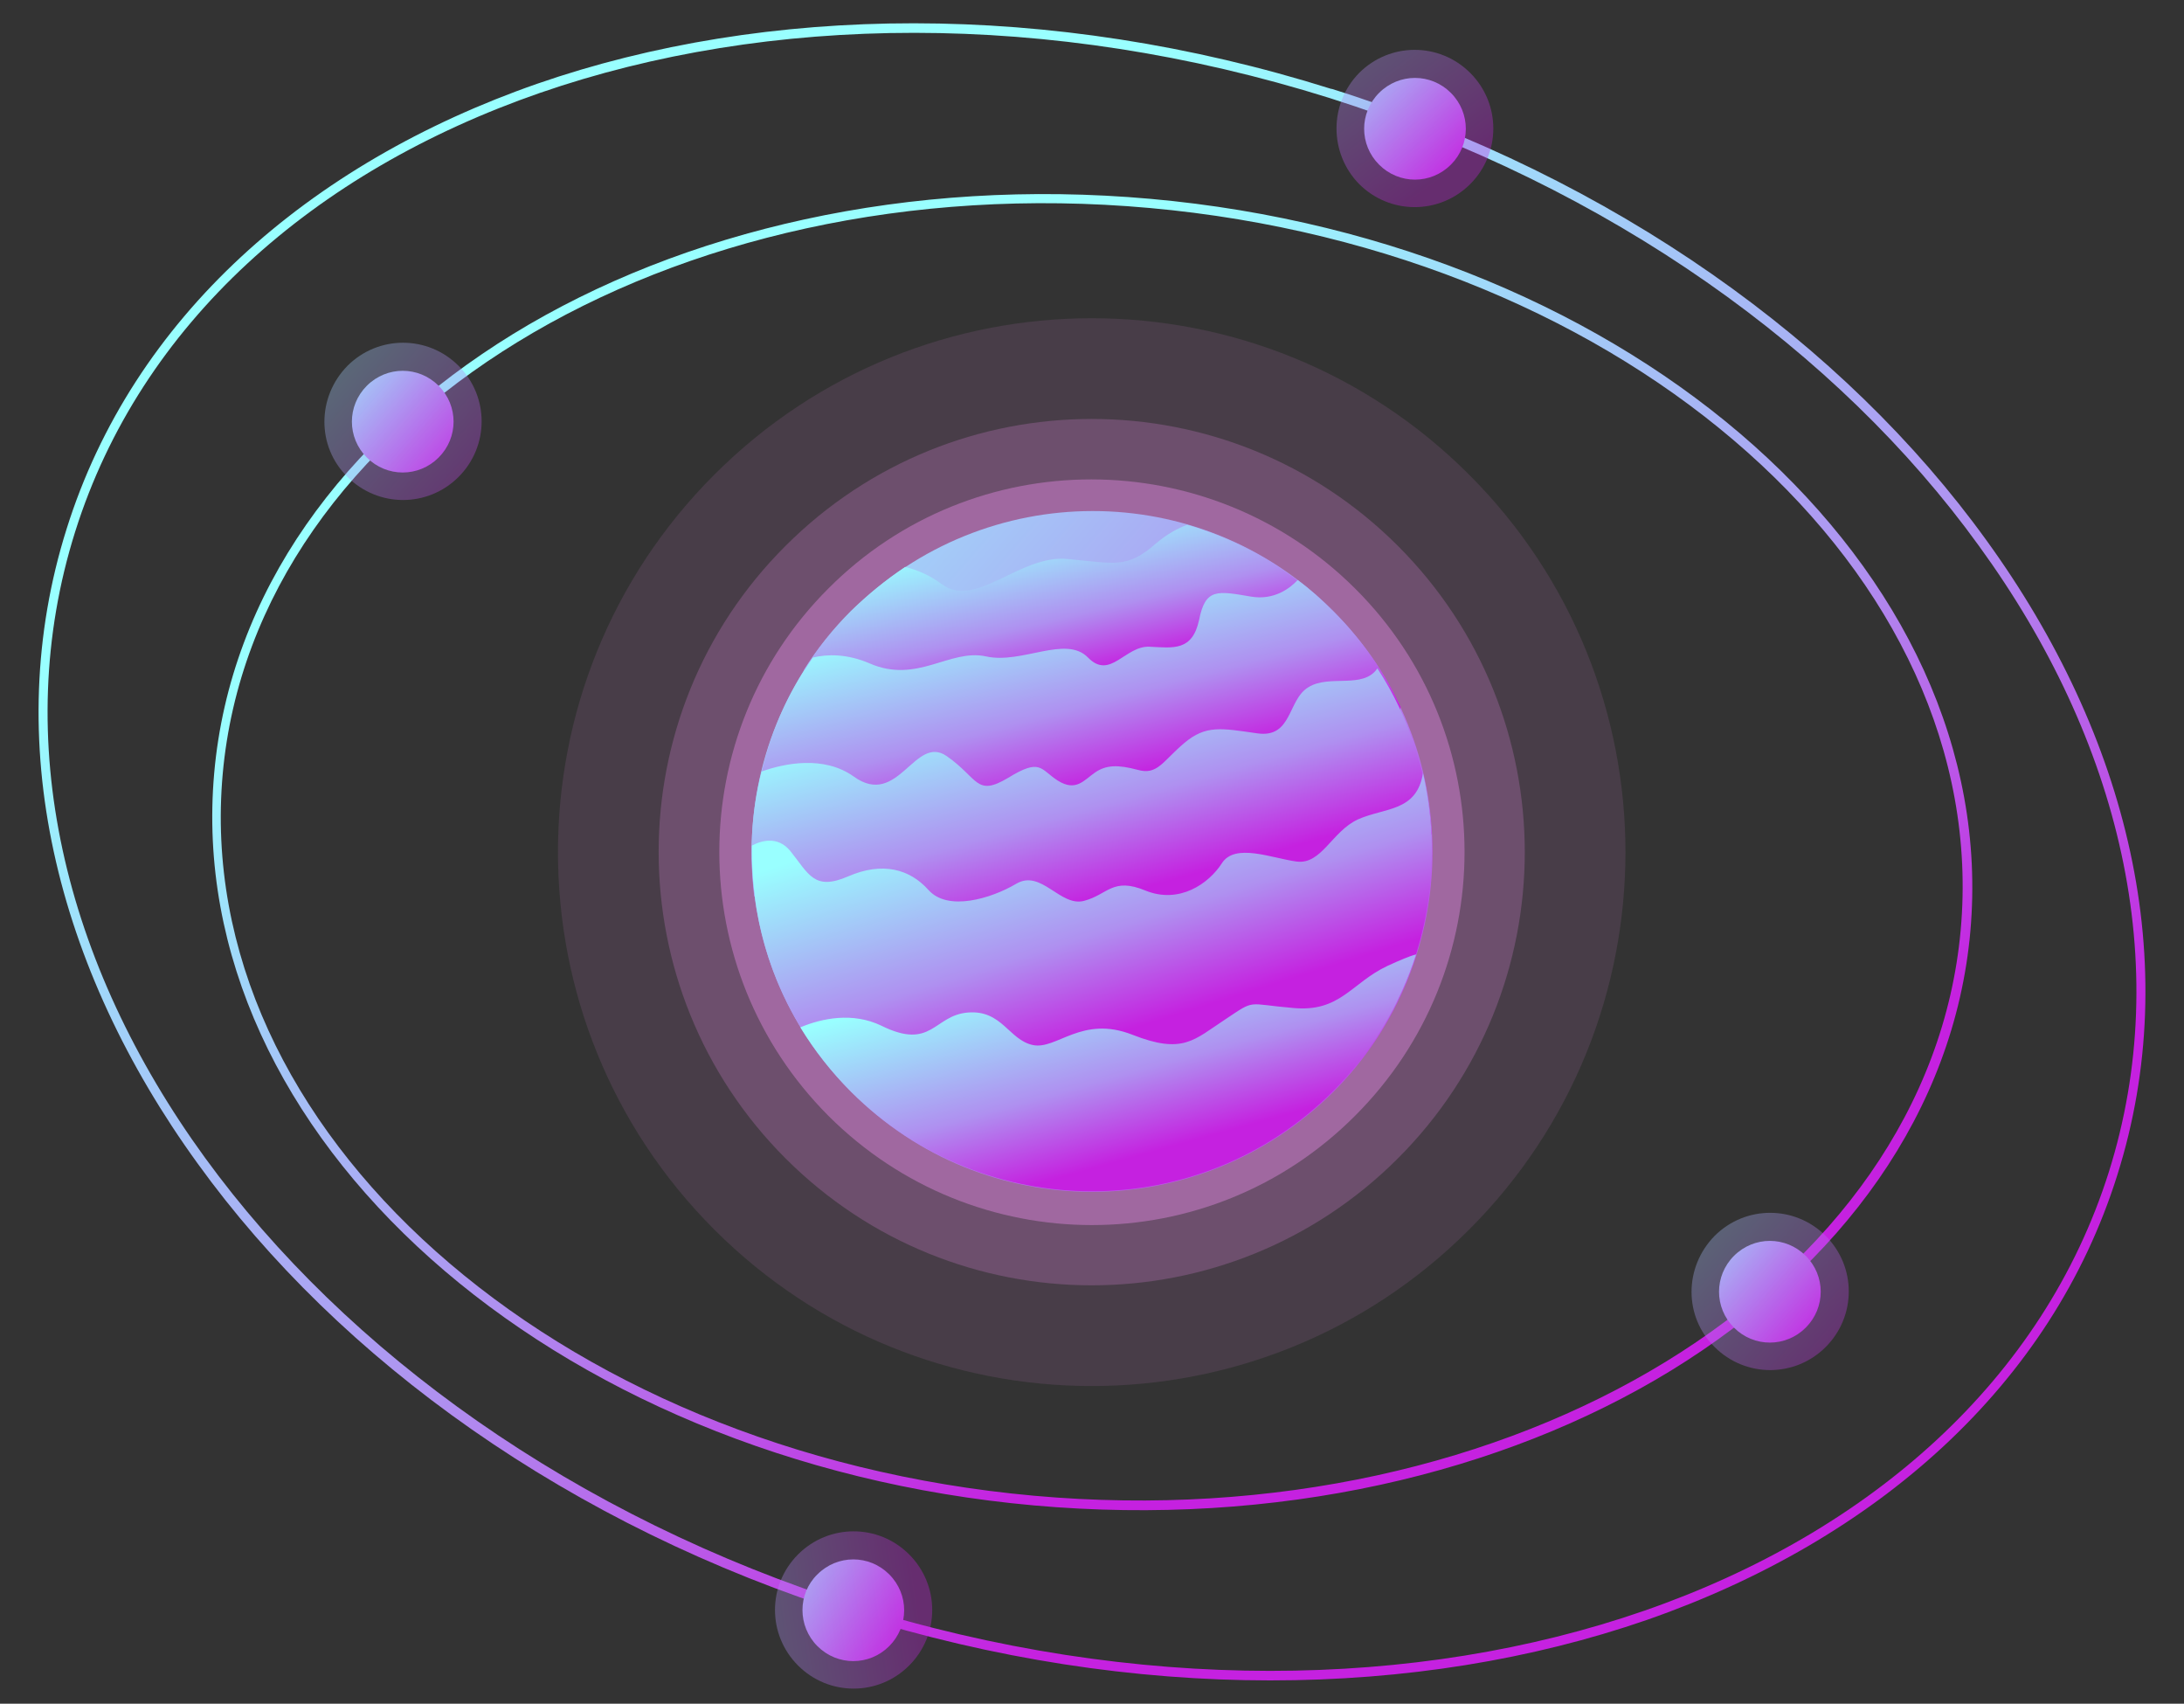 <?xml version="1.0" encoding="UTF-8"?><svg xmlns="http://www.w3.org/2000/svg" xmlns:xlink="http://www.w3.org/1999/xlink" height="299.0" preserveAspectRatio="xMidYMid meet" version="1.0" viewBox="-6.7 -4.1 383.4 299.0" width="383.4" zoomAndPan="magnify"><rect x="-6.7" y="-4.1" width="383.4" height="299.0" fill="#333333" stroke="none"/><g><g id="change1_1"><path clip-rule="evenodd" d="M118.7,211.7c36.6,36.6,95.9,36.6,132.5,0c36.6-36.6,36.6-95.9,0-132.5c-36.6-36.6-95.9-36.6-132.5,0 S82.1,175.1,118.7,211.7L118.7,211.7z" fill="#f9f" fill-opacity=".102" fill-rule="evenodd"/></g><g id="change1_2"><path clip-rule="evenodd" d="M131.2,199.2c29.7,29.7,77.8,29.7,107.5,0c29.7-29.7,29.7-77.8,0-107.5c-29.7-29.7-77.8-29.7-107.5,0 C101.5,121.3,101.5,169.5,131.2,199.2L131.2,199.2z" fill="#f9f" fill-opacity=".2" fill-rule="evenodd"/></g><g id="change1_3"><path clip-rule="evenodd" d="M138.7,191.7c25.6,25.6,67,25.6,92.5,0c25.6-25.6,25.6-67,0-92.5s-67-25.6-92.5,0 C113.2,124.7,113.2,166.1,138.7,191.7z" fill="#f9f" fill-opacity=".349" fill-rule="evenodd"/></g><linearGradient gradientTransform="matrix(.028 0 0 -.028 -55.384 -90.276)" gradientUnits="userSpaceOnUse" id="a" x1="5780.159" x2="11386.987" xlink:actuate="onLoad" xlink:show="other" xlink:type="simple" xmlns:xlink="http://www.w3.org/1999/xlink" y1="-5972.03" y2="-10835.526"><stop offset="0" stop-color="#9ff"/><stop offset="1" stop-color="#c521e0"/></linearGradient><path clip-rule="evenodd" d="M142.8,187.6c23.3,23.3,61.1,23.3,84.5,0c23.3-23.3,23.3-61.1,0-84.5s-61.1-23.3-84.5,0 C119.4,126.5,119.4,164.3,142.8,187.6z" fill="url(#a)" fill-rule="evenodd"/><linearGradient gradientTransform="matrix(.028 0 0 -.028 -55.384 -90.276)" gradientUnits="userSpaceOnUse" id="b" x1="8183.869" x2="8414.665" xlink:actuate="onLoad" xlink:show="other" xlink:type="simple" xmlns:xlink="http://www.w3.org/1999/xlink" y1="-6380.02" y2="-7343.497"><stop offset="0" stop-color="#9ff"/><stop offset=".612" stop-color="#af90f0"/><stop offset="1" stop-color="#c521e0"/></linearGradient><path clip-rule="evenodd" d="M227.3,103.2L227.3,103.2c-7.4-7.4-16.2-12.5-25.6-15.2c-1.6,0.6-3.5,1.6-5.5,3.3c-5,4.4-7.1,3.5-15.5,2.7 c-8.4-0.8-16.1,8.9-22.1,4.4c-2-1.5-4.3-2.5-6.4-3c-3.3,2.2-6.5,4.8-9.5,7.7c-3.2,3.2-6,6.7-8.3,10.4c16,2.1,45,5.2,45.9,5.2 C181.2,118.8,213.9,107.8,227.3,103.2L227.3,103.2z" fill="url(#b)" fill-rule="evenodd"/><linearGradient gradientTransform="matrix(.028 0 0 -.028 -55.384 -90.276)" gradientUnits="userSpaceOnUse" id="c" x1="8158.481" x2="8495.553" xlink:actuate="onLoad" xlink:show="other" xlink:type="simple" xmlns:xlink="http://www.w3.org/1999/xlink" y1="-6765.781" y2="-8041.52"><stop offset="0" stop-color="#9ff"/><stop offset=".612" stop-color="#af90f0"/><stop offset="1" stop-color="#c521e0"/></linearGradient><path clip-rule="evenodd" d="M136,111.3c2.5-0.6,5.9-0.7,9.9,1c8.4,3.7,14.1-2.6,20.5-1.2c6.3,1.4,14-3.8,17.9,0.2c3.9,4,6.5-2.1,10.8-1.9 c4.2,0.2,7.5,0.8,8.7-4.7c1.1-5.6,3.2-5.1,9.1-4.1c4.1,0.7,6.9-1.5,8.2-2.9c2.2,1.6,4.3,3.5,6.3,5.5c5,5,9,10.7,11.8,16.8l-0.7,2.5 l-50.1,16.3l-62-4.4C127.8,126.3,131,118.4,136,111.3z" fill="url(#c)" fill-rule="evenodd"/><linearGradient gradientTransform="matrix(.028 0 0 -.028 -55.384 -90.276)" gradientUnits="userSpaceOnUse" id="d" x1="8215.168" x2="8606.509" xlink:actuate="onLoad" xlink:show="other" xlink:type="simple" xmlns:xlink="http://www.w3.org/1999/xlink" y1="-7317.582" y2="-8726.731"><stop offset="0" stop-color="#9ff"/><stop offset=".612" stop-color="#af90f0"/><stop offset="1" stop-color="#c521e0"/></linearGradient><path clip-rule="evenodd" d="M127,131.3c3.9-1.4,10.9-2.9,16.2,0.9c7.8,5.6,10.7-7.5,16.3-3.6c5.6,3.9,5.1,7.2,10.8,3.8 c5.7-3.5,5.6-1.5,8.7,0.5c3.2,2,4.6-0.1,6.5-1.4c2-1.4,4.1-1.4,7.5-0.5c3.5,1,4.4-1.5,8.2-4.7c3.8-3.2,6.5-2.6,12.8-1.7 c6.2,0.9,5.3-5.9,9-8.1c3.7-2.3,9.6,0.4,12.1-3.3c5.8,8.9,8.9,18.9,9.5,29.1c-8,4.6-17.7,10.2-18.6,10.5 c-1.5,0.5-38.4,6.2-38.4,6.2l-31-3c0,0-21.9-1.6-30.9-2.8C124.8,145.7,125.2,138.3,127,131.3z" fill="url(#d)" fill-rule="evenodd"/><linearGradient gradientTransform="matrix(.028 0 0 -.028 -55.384 -90.276)" gradientUnits="userSpaceOnUse" id="e" x1="8364.791" x2="8855.541" xlink:actuate="onLoad" xlink:show="other" xlink:type="simple" xmlns:xlink="http://www.w3.org/1999/xlink" y1="-7956.185" y2="-9519.36"><stop offset="0" stop-color="#9ff"/><stop offset=".612" stop-color="#af90f0"/><stop offset="1" stop-color="#c521e0"/></linearGradient><path clip-rule="evenodd" d="M125.3,144.3c1.7-0.9,4.5-1.7,6.7,0.9c3.3,4.1,4.2,7.1,10.2,4.5c6-2.6,10.8-1.3,14.1,2.4 c3.4,3.8,11,1.5,15.4-1.1c4.4-2.6,7.7,4.1,11.9,3c4.2-1.1,5-4.2,10.8-1.8c5.9,2.4,11.1-1.2,13.4-4.8c2.3-3.6,8.7-0.9,13.1-0.3 c4.4,0.6,6.2-5.3,10.8-7.4c4.7-2.1,10.3-1.3,11.4-8.1c3.1,13.3,1.6,27.5-4.5,40l-29,11.8l-35.8-0.2l-38.7-5.1 C128.3,168,125.1,156.2,125.3,144.3z" fill="url(#e)" fill-rule="evenodd"/><linearGradient gradientTransform="matrix(.028 0 0 -.028 -55.384 -90.276)" gradientUnits="userSpaceOnUse" id="f" x1="8542.32" x2="8898.769" xlink:actuate="onLoad" xlink:show="other" xlink:type="simple" xmlns:xlink="http://www.w3.org/1999/xlink" y1="-9036.477" y2="-10315.942"><stop offset="0" stop-color="#9ff"/><stop offset=".612" stop-color="#af90f0"/><stop offset="1" stop-color="#c521e0"/></linearGradient><path clip-rule="evenodd" d="M133.8,176.2c3.8-1.6,9.2-2.7,14.2-0.3c8.9,4.4,9.2-1.8,15.2-2.3c6-0.5,7.2,4.8,11.4,5.7 c4.2,0.9,8.6-5.3,17.5-1.8c8.9,3.5,10.8,0.9,16.3-2.7c5.4-3.6,3.6-2.7,11.9-2c8.3,0.8,10.2-4.4,16.6-7.4c2.2-1,3.8-1.7,5-2 c-2.8,8.8-7.7,17.1-14.7,24.1c-23.3,23.3-61.1,23.3-84.5,0C139.3,184.1,136.3,180.3,133.8,176.2L133.8,176.2z" fill="url(#f)" fill-rule="evenodd"/><linearGradient gradientTransform="matrix(.028 0 0 -.028 -55.384 -90.276)" gradientUnits="userSpaceOnUse" id="g" x1="6489.708" x2="10634.131" xlink:actuate="onLoad" xlink:show="other" xlink:type="simple" xmlns:xlink="http://www.w3.org/1999/xlink" y1="-4816.075" y2="-12099.301"><stop offset="0" stop-color="#9ff"/><stop offset=".612" stop-color="#af90f0"/><stop offset="1" stop-color="#c521e0"/></linearGradient><path d="M227,11.5l0.1,0c49.7,15.6,90,44.7,114.9,79.2c25,34.5,34.7,74.3,23,111.4c-11.6,37-42.4,64.1-82.6,78.1 c-40.2,13.9-89.8,14.7-139.4-0.9l-0.1,0c-49.7-15.6-90-44.7-114.9-79.2c-25-34.5-34.7-74.3-23-111.4c11.6-37,42.4-64.1,82.6-78.1 C127.7-3.3,177.4-4.1,227,11.5z M340.7,91.7C316,57.5,276,28.7,226.7,13.1l0,0C177.3-2.4,128-1.6,88.1,12.2 C48.3,26,18,52.7,6.5,89.2C-5,125.7,4.5,165,29.3,199.1c24.8,34.1,64.8,63,114.1,78.6l0,0c49.3,15.5,98.7,14.7,138.5,0.9 c39.8-13.8,70.1-40.6,81.6-77C375,165.1,365.5,125.8,340.7,91.7L340.7,91.7z" fill="url(#g)"/><linearGradient gradientTransform="matrix(.028 0 0 -.028 -55.384 -90.276)" gradientUnits="userSpaceOnUse" id="h" x1="6941.019" x2="10145.779" xlink:actuate="onLoad" xlink:show="other" xlink:type="simple" xmlns:xlink="http://www.w3.org/1999/xlink" y1="-5469.285" y2="-11392.49"><stop offset="0" stop-color="#9ff"/><stop offset=".612" stop-color="#af90f0"/><stop offset="1" stop-color="#c521e0"/></linearGradient><path d="M195.3,30.8c42.5,3.8,79.9,20.1,105.9,43.3c26.1,23.3,40.8,53.5,38,85.2c-2.8,31.7-22.7,58.8-52.5,77.1 c-29.7,18.2-69.4,27.5-111.9,23.7c-42.5-3.8-79.9-20.1-105.9-43.3c-26.1-23.3-40.8-53.5-38-85.2c2.8-31.7,22.7-58.8,52.5-77.1 C113.1,36.3,152.8,27,195.3,30.8L195.3,30.8z M300.1,75.3c-25.8-23-62.8-39.1-105-42.9c-42.2-3.8-81.5,5.5-110.9,23.5 c-29.4,18-49,44.7-51.8,75.8c-2.8,31.2,11.7,60.9,37.4,83.8c25.8,23,62.8,39.1,105,42.9c42.2,3.8,81.5-5.5,110.9-23.5 c29.4-18,49-44.7,51.8-75.8C340.3,127.9,325.8,98.2,300.1,75.3z" fill="url(#h)"/><linearGradient gradientTransform="matrix(.028 0 0 -.028 -55.384 -90.276)" gradientUnits="userSpaceOnUse" id="i" x1="10075.934" x2="10913.698" xlink:actuate="onLoad" xlink:show="other" xlink:type="simple" xmlns:xlink="http://www.w3.org/1999/xlink" y1="-3487.029" y2="-4213.717"><stop offset="0" stop-color="#9ff"/><stop offset="1" stop-color="#c521e0"/></linearGradient><path clip-rule="evenodd" d="M235.4,24.8c3.5,3.5,9.1,3.5,12.6,0c3.5-3.5,3.5-9.1,0-12.6c-3.5-3.5-9.1-3.5-12.6,0 C231.9,15.7,231.9,21.3,235.4,24.8z" fill="url(#i)" fill-rule="evenodd"/><linearGradient gradientTransform="matrix(.028 0 0 -.028 -55.384 -90.276)" gradientUnits="userSpaceOnUse" id="j" x1="3809.377" x2="4647.138" xlink:actuate="onLoad" xlink:show="other" xlink:type="simple" xmlns:xlink="http://www.w3.org/1999/xlink" y1="-5300.969" y2="-6027.677"><stop offset="0" stop-color="#9ff"/><stop offset="1" stop-color="#c521e0"/></linearGradient><path clip-rule="evenodd" d="M57.7,76.2c3.5,3.5,9.1,3.5,12.6,0c3.5-3.5,3.5-9.1,0-12.6c-3.5-3.5-9.1-3.5-12.6,0 C54.2,67.1,54.2,72.7,57.7,76.2z" fill="url(#j)" fill-rule="evenodd"/><linearGradient gradientTransform="matrix(.028 0 0 -.028 -55.384 -90.276)" gradientUnits="userSpaceOnUse" id="k" x1="12275.778" x2="13113.539" xlink:actuate="onLoad" xlink:show="other" xlink:type="simple" xmlns:xlink="http://www.w3.org/1999/xlink" y1="-10688.163" y2="-11414.872"><stop offset="0" stop-color="#9ff"/><stop offset="1" stop-color="#c521e0"/></linearGradient><path clip-rule="evenodd" d="M297.7,228.9c3.5,3.5,9.1,3.5,12.6,0c3.5-3.5,3.5-9.1,0-12.6c-3.5-3.5-9.1-3.5-12.6,0 C294.2,219.8,294.2,225.4,297.7,228.9z" fill="url(#k)" fill-rule="evenodd"/><linearGradient gradientTransform="matrix(.028 0 0 -.028 -55.384 -90.276)" gradientUnits="userSpaceOnUse" id="l" x1="6599.529" x2="7437.29" xlink:actuate="onLoad" xlink:show="other" xlink:type="simple" xmlns:xlink="http://www.w3.org/1999/xlink" y1="-12658.697" y2="-13385.406"><stop offset="0" stop-color="#9ff"/><stop offset="1" stop-color="#c521e0"/></linearGradient><path clip-rule="evenodd" d="M136.8,284.8c3.5,3.5,9.1,3.5,12.6,0c3.5-3.5,3.5-9.1,0-12.6c-3.5-3.5-9.1-3.5-12.6,0 C133.3,275.6,133.3,281.3,136.8,284.8z" fill="url(#l)" fill-rule="evenodd"/><linearGradient gradientTransform="matrix(.028 0 0 -.028 -55.384 -90.276)" gradientUnits="userSpaceOnUse" id="m" x1="9673.992" x2="10768.048" xlink:actuate="onLoad" xlink:show="other" xlink:type="simple" xmlns:xlink="http://www.w3.org/1999/xlink" y1="-2764.712" y2="-4221.309"><stop offset="0" stop-color="#9ff"/><stop offset="1" stop-color="#c521e0"/></linearGradient><path clip-rule="evenodd" d="M231.9,28.2c5.4,5.4,14.1,5.4,19.5,0c5.4-5.4,5.4-14.1,0-19.5c-5.4-5.4-14.1-5.4-19.5,0 C226.6,14.1,226.6,22.8,231.9,28.2z" fill="url(#m)" fill-opacity=".349" fill-rule="evenodd"/><linearGradient gradientTransform="matrix(.028 0 0 -.028 -55.384 -90.276)" gradientUnits="userSpaceOnUse" id="n" x1="3590.687" x2="4882.588" xlink:actuate="onLoad" xlink:show="other" xlink:type="simple" xmlns:xlink="http://www.w3.org/1999/xlink" y1="-5111.288" y2="-6231.888"><stop offset="0" stop-color="#9ff"/><stop offset="1" stop-color="#c521e0"/></linearGradient><path clip-rule="evenodd" d="M54.3,79.6c5.4,5.4,14.1,5.4,19.5,0c5.4-5.4,5.4-14.1,0-19.5c-5.4-5.4-14.1-5.4-19.5,0 C48.9,65.6,48.9,74.3,54.3,79.6z" fill="url(#n)" fill-opacity=".349" fill-rule="evenodd"/><linearGradient gradientTransform="matrix(.028 0 0 -.028 -55.384 -90.276)" gradientUnits="userSpaceOnUse" id="o" x1="12057.088" x2="13348.989" xlink:actuate="onLoad" xlink:show="other" xlink:type="simple" xmlns:xlink="http://www.w3.org/1999/xlink" y1="-10498.481" y2="-11619.083"><stop offset="0" stop-color="#9ff"/><stop offset="1" stop-color="#c521e0"/></linearGradient><path clip-rule="evenodd" d="M294.3,232.3c5.4,5.4,14.1,5.4,19.5,0c5.4-5.4,5.4-14.1,0-19.5c-5.4-5.4-14.1-5.4-19.5,0 C288.9,218.3,288.9,227,294.3,232.3z" fill="url(#o)" fill-opacity=".349" fill-rule="evenodd"/><linearGradient gradientTransform="matrix(.028 0 0 -.028 -55.384 -90.276)" gradientUnits="userSpaceOnUse" id="p" x1="5675.301" x2="7478.871" xlink:actuate="onLoad" xlink:show="other" xlink:type="simple" xmlns:xlink="http://www.w3.org/1999/xlink" y1="-13197.382" y2="-12941.012"><stop offset="0" stop-color="#9ff"/><stop offset="1" stop-color="#c521e0"/></linearGradient><path clip-rule="evenodd" d="M133.4,288.2c5.4,5.4,14.1,5.4,19.5,0c5.4-5.4,5.4-14.1,0-19.5c-5.4-5.4-14.1-5.4-19.5,0 C128,274.1,128,282.8,133.4,288.2z" fill="url(#p)" fill-opacity=".349" fill-rule="evenodd"/></g></svg>